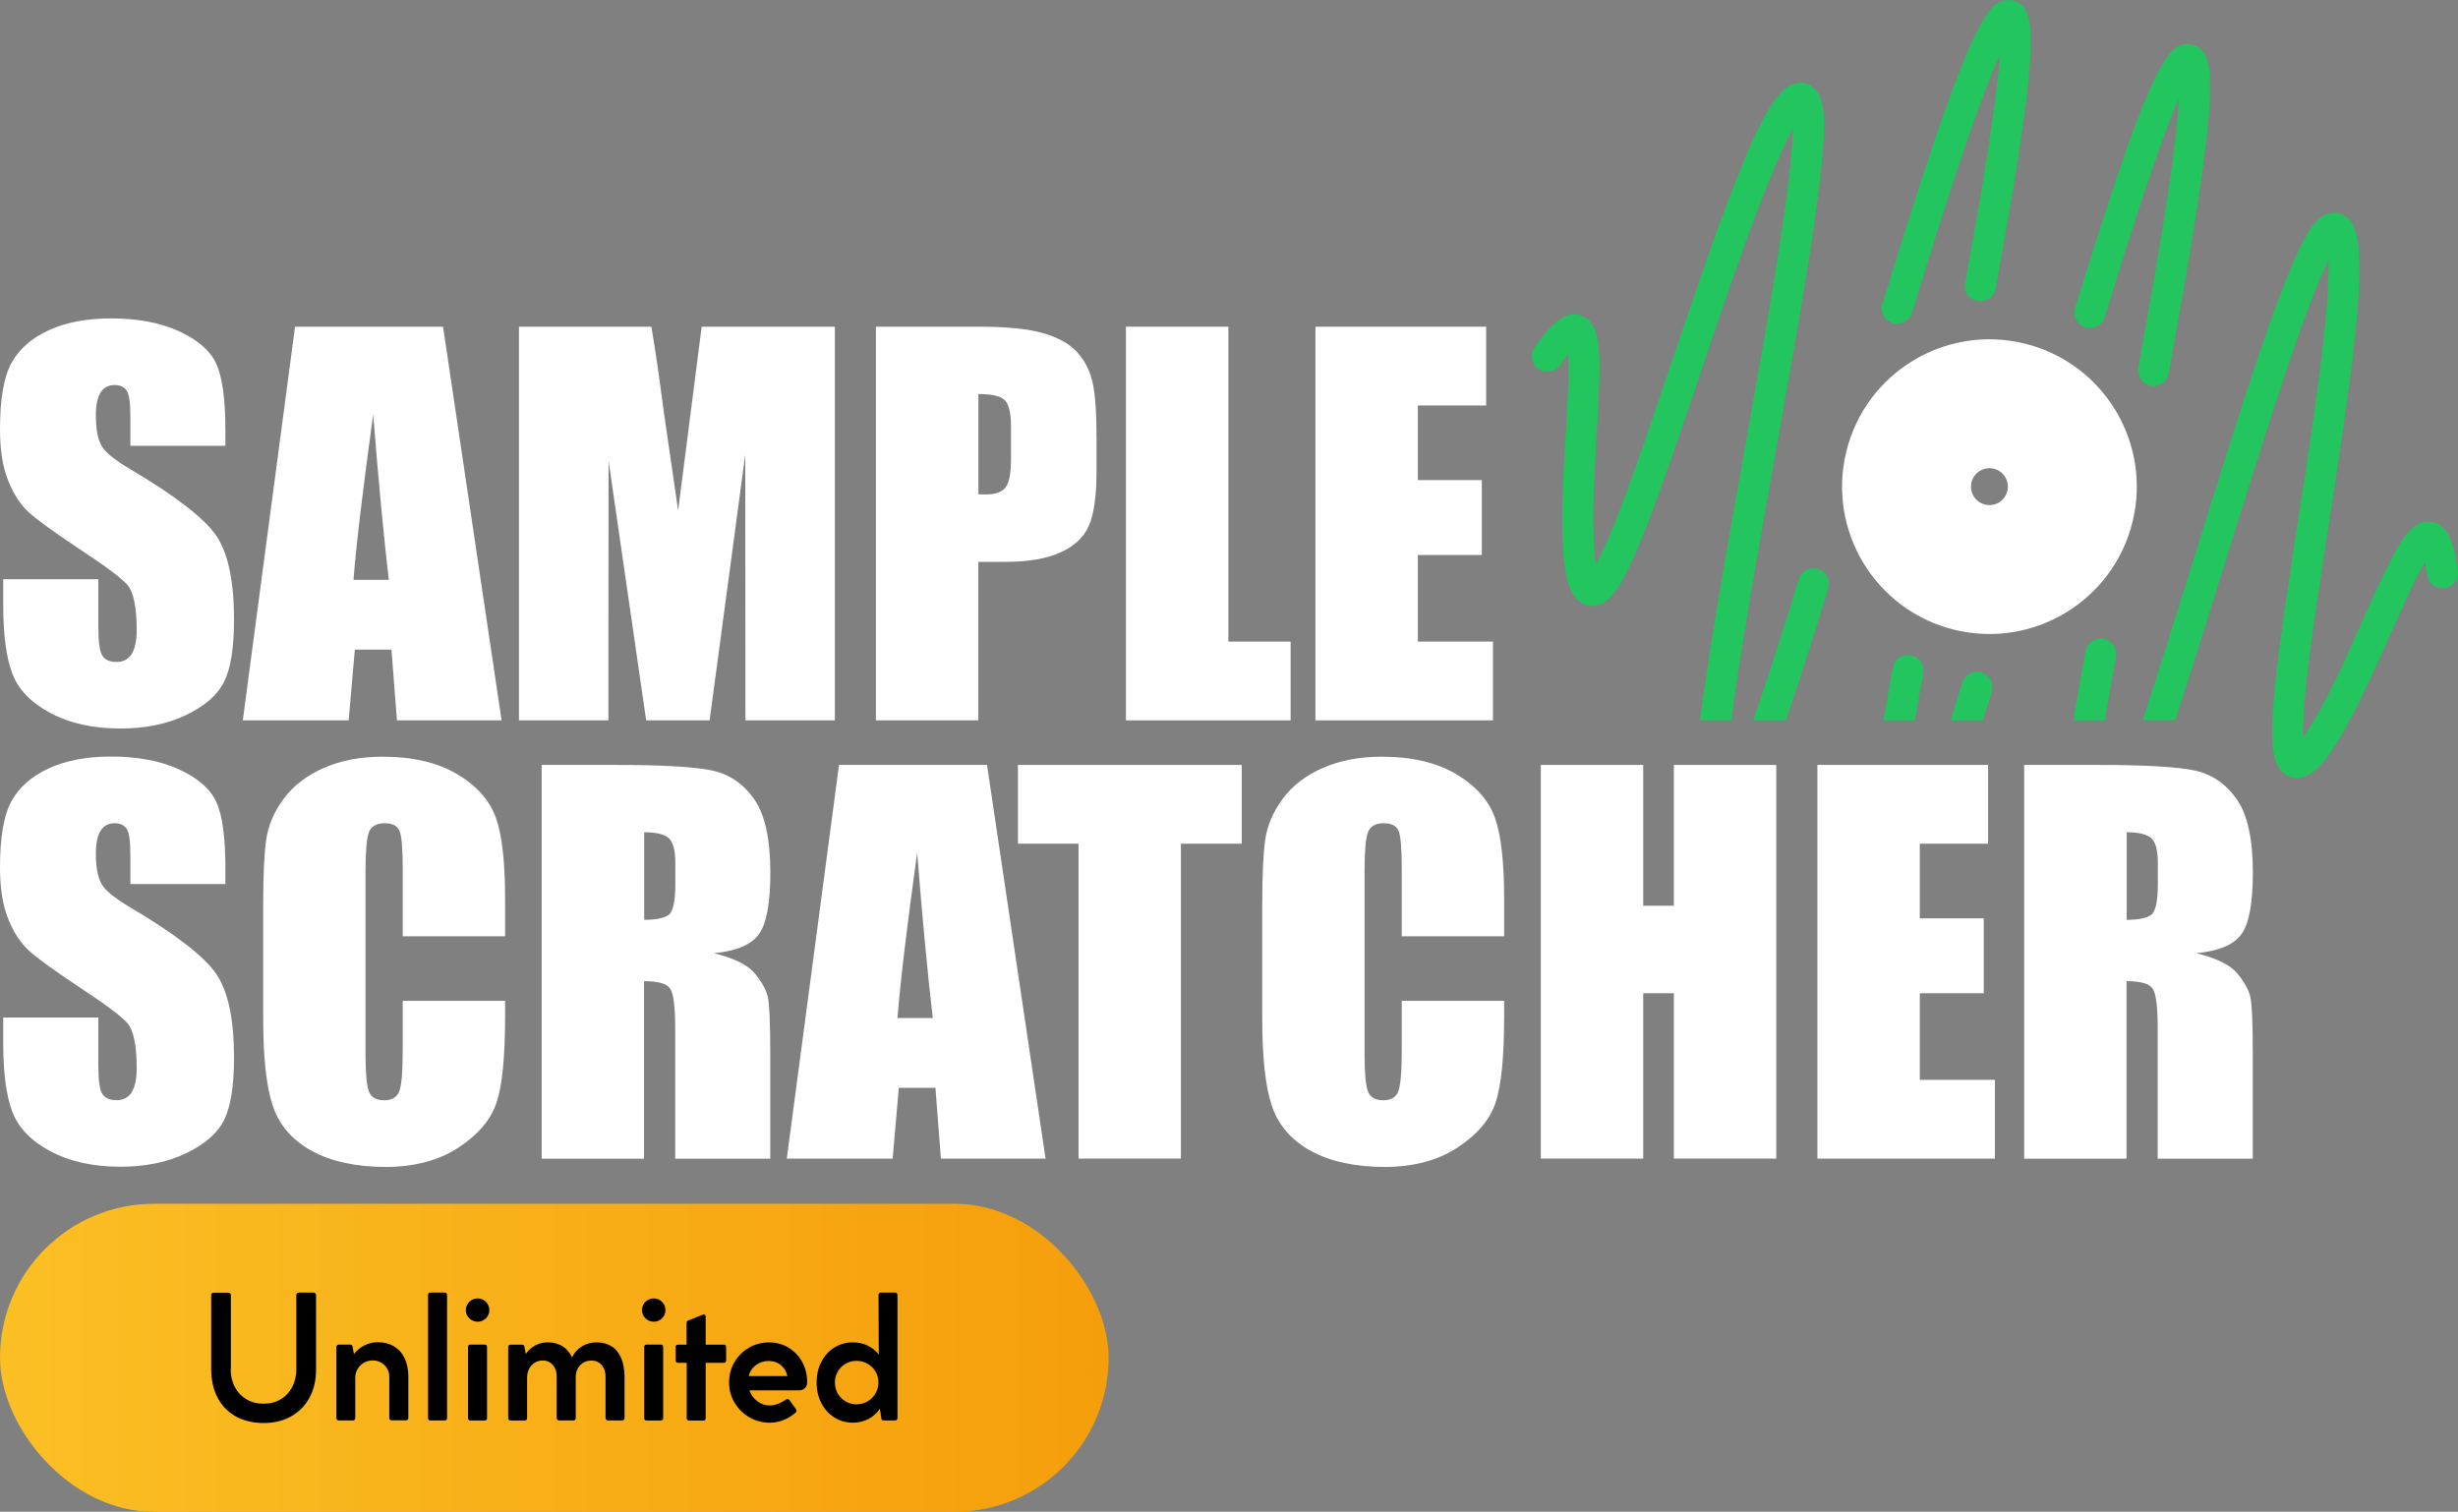 <?xml version="1.0" encoding="UTF-8"?>
<svg id="Layer_2" data-name="Layer 2" xmlns="http://www.w3.org/2000/svg" xmlns:xlink="http://www.w3.org/1999/xlink" viewBox="0 0 349.74 215.12">
  <rect x="0" y="0" width="349.74" height="215.12" fill="#808080" stroke="none"/>
  <defs>
    <style>
      .cls-1 {
        fill: url(#linear-gradient);
      }

      .cls-1, .cls-2, .cls-3, .cls-4, .cls-5 {
        stroke-width: 0px;
      }

      .cls-3 {
        fill: none;
      }

      .cls-4 {
        fill: #fff;
      }

      .cls-5 {
        fill: #22c55e;
      }
    </style>
    <linearGradient id="linear-gradient" x1="0" y1="193.21" x2="157.74" y2="193.21" gradientUnits="userSpaceOnUse">
      <stop offset="0" stop-color="#fbbf24"/>
      <stop offset="1" stop-color="#f59e0b"/>
    </linearGradient>
  </defs>
  <g id="Layer_1-2" data-name="Layer 1">
    <g>
      <path class="cls-4" d="m32.08,63.44h-13.53v-4.15c0-1.94-.17-3.17-.52-3.7-.35-.53-.92-.8-1.73-.8-.88,0-1.54.36-1.99,1.07-.45.72-.67,1.8-.67,3.25,0,1.87.25,3.28.76,4.22.48.95,1.85,2.09,4.12,3.42,6.48,3.85,10.57,7.01,12.25,9.48,1.68,2.47,2.53,6.45,2.53,11.94,0,3.99-.47,6.93-1.4,8.82-.93,1.89-2.74,3.48-5.42,4.76-2.68,1.28-5.79,1.92-9.34,1.92-3.9,0-7.23-.74-9.98-2.21-2.76-1.48-4.56-3.36-5.42-5.64-.85-2.28-1.28-5.52-1.28-9.72v-3.67h13.53v6.82c0,2.1.19,3.45.57,4.05.38.6,1.06.9,2.02.9s1.69-.38,2.16-1.14.71-1.89.71-3.39c0-3.3-.45-5.46-1.35-6.47-.92-1.02-3.2-2.71-6.82-5.09-3.62-2.4-6.02-4.14-7.2-5.22-1.18-1.08-2.15-2.58-2.92-4.5-.77-1.91-1.16-4.36-1.16-7.34,0-4.29.55-7.43,1.64-9.41,1.1-1.98,2.87-3.54,5.31-4.65,2.44-1.12,5.4-1.68,8.86-1.68,3.78,0,7.01.61,9.67,1.83,2.66,1.22,4.43,2.76,5.29,4.62s1.3,5.01,1.3,9.46v2.21Z"/>
      <path class="cls-4" d="m63.04,46.49l8.33,56.02h-14.89l-.78-10.07h-5.21l-.88,10.07h-15.06l7.43-56.02h21.06Zm-7.72,36.02c-.74-6.35-1.48-14.19-2.22-23.53-1.48,10.73-2.42,18.57-2.8,23.53h5.01Z"/>
      <path class="cls-4" d="m118.79,46.49v56.02h-12.73l-.02-37.82-5.07,37.82h-9.03l-5.35-36.96-.02,36.96h-12.73v-56.02h18.85c.56,3.37,1.14,7.34,1.73,11.91l2.07,14.25,3.35-26.16h18.95Z"/>
      <path class="cls-4" d="m124.64,46.49h14.67c3.97,0,7.02.31,9.15.93,2.13.62,3.74,1.52,4.81,2.7,1.07,1.18,1.8,2.6,2.18,4.27.38,1.67.57,4.26.57,7.77v4.88c0,3.58-.37,6.18-1.11,7.82-.74,1.64-2.09,2.9-4.07,3.77-1.97.88-4.55,1.32-7.73,1.32h-3.91v22.56h-14.57v-56.02Zm14.57,9.58v14.26c.42.02.77.03,1.07.03,1.34,0,2.27-.33,2.79-.99.52-.66.78-2.02.78-4.1v-4.6c0-1.91-.3-3.16-.9-3.74-.6-.58-1.85-.86-3.74-.86Z"/>
      <path class="cls-4" d="m174.78,46.49v44.81h8.86v11.21h-23.43v-56.02h14.57Z"/>
      <path class="cls-4" d="m187.17,46.49h24.29v11.21h-9.72v10.62h9.1v10.66h-9.1v12.32h10.69v11.21h-25.26v-56.02Z"/>
      <path class="cls-4" d="m32.08,125.8h-13.53v-4.15c0-1.94-.17-3.17-.52-3.7-.35-.53-.92-.8-1.73-.8-.88,0-1.54.36-1.99,1.07-.45.72-.67,1.8-.67,3.25,0,1.87.25,3.28.76,4.22.48.95,1.85,2.09,4.12,3.42,6.48,3.85,10.57,7.01,12.25,9.48,1.68,2.47,2.53,6.45,2.53,11.94,0,3.99-.47,6.93-1.4,8.82-.93,1.89-2.74,3.48-5.42,4.76-2.68,1.28-5.79,1.92-9.34,1.92-3.9,0-7.23-.74-9.98-2.21-2.76-1.48-4.56-3.36-5.42-5.64-.85-2.28-1.28-5.52-1.28-9.72v-3.67h13.53v6.82c0,2.1.19,3.45.57,4.05.38.6,1.06.9,2.02.9s1.69-.38,2.16-1.14c.47-.76.71-1.89.71-3.39,0-3.3-.45-5.46-1.35-6.47-.92-1.01-3.2-2.71-6.82-5.09-3.62-2.4-6.02-4.14-7.2-5.23-1.18-1.08-2.15-2.58-2.92-4.5-.77-1.91-1.16-4.36-1.16-7.34,0-4.29.55-7.43,1.64-9.41,1.1-1.98,2.87-3.53,5.31-4.65,2.44-1.12,5.4-1.68,8.86-1.68,3.78,0,7.01.61,9.67,1.83,2.66,1.22,4.43,2.76,5.29,4.62.87,1.86,1.3,5.01,1.3,9.46v2.21Z"/>
      <path class="cls-4" d="m71.87,133.24h-14.57v-9.74c0-2.83-.16-4.6-.47-5.3-.31-.7-1-1.05-2.06-1.05-1.2,0-1.96.43-2.28,1.28-.32.85-.48,2.7-.48,5.54v26.02c0,2.72.16,4.5.48,5.33.32.83,1.05,1.25,2.18,1.25s1.79-.42,2.13-1.25c.33-.83.5-2.79.5-5.86v-7.04h14.57v2.18c0,5.8-.41,9.91-1.23,12.34s-2.63,4.55-5.43,6.38c-2.8,1.82-6.26,2.74-10.36,2.74s-7.79-.77-10.55-2.32c-2.77-1.55-4.6-3.69-5.5-6.42-.9-2.73-1.35-6.85-1.35-12.34v-16.37c0-4.04.14-7.06.42-9.08s1.1-3.96,2.47-5.83c1.37-1.87,3.28-3.34,5.71-4.41,2.43-1.07,5.23-1.61,8.39-1.61,4.29,0,7.83.83,10.62,2.49,2.79,1.66,4.62,3.73,5.5,6.2.88,2.48,1.31,6.33,1.31,11.56v5.32Z"/>
      <path class="cls-4" d="m77.09,108.85h10.31c6.87,0,11.53.27,13.96.8,2.43.53,4.42,1.89,5.95,4.07s2.3,5.66,2.3,10.43c0,4.36-.54,7.29-1.63,8.79-1.08,1.5-3.22,2.4-6.4,2.7,2.88.72,4.82,1.67,5.81,2.87.99,1.2,1.61,2.3,1.85,3.3.24,1,.36,3.77.36,8.29v14.78h-13.53v-18.62c0-3-.24-4.86-.71-5.57-.47-.71-1.71-1.07-3.72-1.07v25.26h-14.57v-56.02Zm14.57,9.58v12.46c1.64,0,2.79-.23,3.44-.67.66-.45.99-1.91.99-4.38v-3.08c0-1.78-.32-2.94-.95-3.5s-1.79-.83-3.48-.83Z"/>
      <path class="cls-4" d="m140.44,108.85l8.33,56.02h-14.89l-.78-10.07h-5.21l-.88,10.07h-15.06l7.43-56.02h21.06Zm-7.72,36.02c-.74-6.35-1.48-14.19-2.22-23.53-1.48,10.73-2.42,18.57-2.8,23.53h5.01Z"/>
      <path class="cls-4" d="m176.68,108.85v11.21h-8.65v44.81h-14.57v-44.81h-8.62v-11.21h31.83Z"/>
      <path class="cls-4" d="m214.02,133.24h-14.57v-9.74c0-2.83-.16-4.6-.47-5.3-.31-.7-1-1.05-2.06-1.05-1.2,0-1.96.43-2.28,1.28-.32.85-.48,2.7-.48,5.54v26.02c0,2.72.16,4.5.48,5.33.32.83,1.05,1.25,2.18,1.25s1.79-.42,2.13-1.25c.33-.83.5-2.79.5-5.86v-7.04h14.57v2.18c0,5.8-.41,9.91-1.23,12.34-.82,2.43-2.63,4.55-5.43,6.38-2.8,1.82-6.26,2.74-10.36,2.74s-7.79-.77-10.55-2.32c-2.77-1.55-4.6-3.69-5.5-6.42-.9-2.73-1.35-6.85-1.35-12.34v-16.37c0-4.04.14-7.06.42-9.08s1.1-3.96,2.47-5.83c1.37-1.87,3.28-3.34,5.71-4.41,2.43-1.07,5.23-1.61,8.39-1.61,4.29,0,7.83.83,10.62,2.49,2.79,1.66,4.62,3.73,5.5,6.2.88,2.48,1.31,6.33,1.31,11.56v5.32Z"/>
      <path class="cls-4" d="m252.74,108.85v56.02h-14.57v-23.53h-4.36v23.53h-14.57v-56.02h14.57v20.04h4.36v-20.04h14.57Z"/>
      <path class="cls-4" d="m258.59,108.85h24.29v11.21h-9.72v10.62h9.1v10.66h-9.1v12.32h10.69v11.21h-25.26v-56.02Z"/>
      <path class="cls-4" d="m288.03,108.85h10.31c6.87,0,11.53.27,13.96.8,2.43.53,4.42,1.89,5.95,4.07s2.3,5.66,2.3,10.43c0,4.36-.54,7.29-1.63,8.79-1.08,1.5-3.22,2.4-6.4,2.7,2.88.72,4.82,1.67,5.81,2.87.99,1.2,1.61,2.3,1.85,3.3.24,1,.36,3.77.36,8.29v14.78h-13.53v-18.62c0-3-.24-4.86-.71-5.57-.47-.71-1.71-1.07-3.72-1.07v25.26h-14.57v-56.02Zm14.57,9.58v12.46c1.64,0,2.79-.23,3.44-.67.66-.45.99-1.91.99-4.38v-3.08c0-1.78-.32-2.94-.95-3.5-.63-.55-1.79-.83-3.48-.83Z"/>
    </g>
    <g>
      <path class="cls-3" d="m282.45,71.8c1.41.34,2.83-.52,3.17-1.93.34-1.41-.52-2.83-1.93-3.17-1.41-.34-2.83.52-3.17,1.93-.34,1.41.52,2.83,1.93,3.17Z"/>
      <path class="cls-4" d="m278.1,89.62c11.25,2.74,22.6-4.15,25.34-15.4,2.74-11.25-4.15-22.6-15.4-25.34s-22.6,4.15-25.34,15.4c-2.74,11.25,4.15,22.6,15.4,25.34Zm2.42-20.99c.34-1.41,1.76-2.27,3.17-1.93,1.41.34,2.27,1.76,1.93,3.17-.34,1.41-1.76,2.27-3.17,1.93s-2.27-1.76-1.93-3.17Z"/>
      <path class="cls-5" d="m270.9,45.81s.04-.02.07-.03c.52-.27.92-.73,1.09-1.29,2.43-7.93,4.79-15.47,6.94-21.85,2.6-7.72,4.37-12.24,5.56-14.87-.41,6.46-2.5,19.02-4.96,32.54-.25,1.39.86,2.62,2.28,2.56.02,0,.03,0,.05,0,1-.04,1.83-.81,2.01-1.79,5.05-27.67,6.1-37.77,3.92-40.16-.6-.66-1.43-.98-2.27-.9-2.19.19-4.24,1.83-10.76,21.21-2.16,6.44-4.54,14.03-6.99,22.02-.56,1.84,1.37,3.45,3.07,2.56Z"/>
      <path class="cls-5" d="m301.08,93.43c.34-1.89-1.75-3.27-3.34-2.2-.02.01-.04.03-.06.04-.5.33-.85.84-.95,1.42-.61,3.37-1.19,6.66-1.73,9.82h4.48c.5-2.93,1.04-5.97,1.6-9.08Z"/>
      <path class="cls-5" d="m349.72,81.22c-.54-3.9-1.49-7-4.22-6.98-2.31.01-3.9,2.42-6.19,7.16-.98,2.02-2.04,4.42-3.17,6.95-.9,2.01-1.84,4.14-2.84,6.29-1.18,2.56-2.29,4.77-3.39,6.74-.85,1.51-1.59,2.69-2.22,3.56-.02-.61-.02-1.39.03-2.4.26-5.58,1.62-14.8,2.87-23l.78-5.07c1.21-7.88,2.47-16.04,3.32-23.15,1.34-11.18,1.38-16.76.08-19.35-.83-1.5-2.1-1.69-2.6-1.7-1.78-.04-2.95,1.48-3.77,2.81-1.11,1.79-2.47,4.88-4.18,9.43-3.06,8.16-6.85,20.21-10.8,32.89l-1.04,3.34c-2.51,8.06-5.08,16.3-7.51,23.75h4.64c2.31-7.11,4.72-14.85,7.09-22.43l1.04-3.34c3.93-12.61,7.71-24.59,10.72-32.65,1.15-3.06,2.13-5.44,2.95-7.09.07,2.4-.12,6.58-.99,13.82-.84,7.04-2.09,15.15-3.3,23l-.78,5.07c-1.57,10.32-2.67,18.25-2.91,23.46-.19,4.18.12,7.16,2.28,8.13.93.41,2.42.54,4.28-1.28,1.13-1.15,2.36-2.94,3.88-5.65,1.15-2.08,2.31-4.38,3.54-7.04,1-2.17,1.96-4.31,2.86-6.34,1.12-2.51,2.17-4.87,3.12-6.83.75-1.55,1.32-2.6,1.75-3.32.1.47.2,1.07.31,1.81.17,1.18,1.24,2.02,2.42,1.9,1.23-.13,2.13-1.25,1.96-2.48Z"/>
      <path class="cls-5" d="m296.23,46.34s.03.02.04.02c1.23.7,2.79.13,3.2-1.23,4.03-13.12,7.96-25.22,10.56-31.13-.15,2.89-.66,7.71-1.91,15.77-1.03,6.63-2.4,14.4-3.89,22.54-.11.58.04,1.17.38,1.65.01.02.03.04.04.06,1.11,1.58,3.56,1.03,3.91-.86,1.5-8.2,2.88-16.02,3.92-22.71,3.13-20.17,2.07-22.57.23-23.77-.73-.47-1.62-.57-2.45-.26-3.03,1.12-6.75,10.55-15,37.41-.29.96.09,2.02.96,2.51Z"/>
      <path class="cls-5" d="m246.97,98.01c1.42-9.8,3.6-21.99,5.7-33.77l.62-3.47c2.42-13.62,4.52-25.59,5.55-34.19.58-4.8.79-8.17.63-10.3-.11-1.56-.45-3.44-2.05-4.22-.45-.23-1.66-.63-3.17.37-2.27,1.65-4.81,6.63-8.76,17.18-2.51,6.7-5.15,14.49-7.69,22.03l-1.65,4.89c-2.66,7.85-5.7,16.65-8.03,21.71-.42.9-.77,1.59-1.06,2.11-.16-1.06-.27-2.45-.33-4.19-.06-2.23-.03-4.69.09-7.55.1-2.32.24-4.6.36-6.76.16-2.8.32-5.44.38-7.7.14-5.25-.18-8.11-2.3-9.12-2.42-1.16-4.6,1.09-6.9,4.38-.71,1.02-.44,2.43.58,3.13h0c1,.65,2.33.39,3.02-.58.46-.65.84-1.15,1.16-1.54.05.82.07,1.97.03,3.61-.06,2.19-.21,4.79-.37,7.56-.13,2.18-.26,4.48-.37,6.82-.13,2.96-.16,5.54-.1,7.88.1,3.13.37,5.3.85,6.84.8,2.44,2.18,3.03,3.2,3.09,2.36.14,4-2.36,5.75-6.14,2.18-4.72,4.86-12.27,8.2-22.14l1.66-4.9c2.53-7.51,5.16-15.27,7.64-21.9,2.57-6.87,4.32-10.67,5.48-12.76-.04,1.86-.25,4.42-.65,7.66-1.02,8.49-3.1,20.39-5.51,33.94l-.62,3.47c-2.11,11.82-4.29,24.04-5.72,33.92-.27,1.87-.5,3.57-.7,5.13h4.45c.18-1.37.38-2.86.62-4.5Z"/>
      <path class="cls-5" d="m260.15,83.76c.18-.57.1-1.19-.19-1.71-.01-.02-.02-.04-.03-.06-.92-1.68-3.41-1.42-3.98.41-2.39,7.75-4.54,14.48-6.49,20.1h4.66c1.83-5.36,3.83-11.63,6.02-18.75Z"/>
      <path class="cls-5" d="m283.41,98.44c.42-1.37-.56-2.73-1.99-2.82-.02,0-.03,0-.05,0-.98-.06-1.87.59-2.16,1.53-.56,1.81-1.12,3.6-1.67,5.36h4.6c.41-1.31.83-2.66,1.26-4.07Z"/>
      <path class="cls-5" d="m273.64,95.79c.18-.97-.31-1.96-1.21-2.36-.01,0-.03-.01-.04-.02-1.31-.58-2.81.18-3.06,1.59-.49,2.69-.93,5.17-1.33,7.51h4.46c.38-2.19.78-4.44,1.2-6.72Z"/>
    </g>
    <rect class="cls-1" x="0" y="171.3" width="157.74" height="43.83" rx="21.91" ry="21.91"/>
    <g>
      <path class="cls-2" d="m32.82,194.85c0,.94.2,1.78.59,2.52.39.74.94,1.32,1.65,1.75.71.42,1.52.63,2.44.63s1.73-.21,2.44-.63,1.25-1.01,1.64-1.75.58-1.58.58-2.52v-10.52c0-.26.13-.39.39-.39h2.03c.26,0,.39.13.39.39v10.55c0,1.52-.31,2.85-.93,4-.62,1.15-1.49,2.04-2.62,2.67-1.13.63-2.43.95-3.9.95s-2.85-.32-3.98-.95c-1.13-.63-1.99-1.52-2.59-2.68-.6-1.16-.9-2.5-.9-4.04v-10.49c0-.26.12-.39.35-.39h2.1c.23,0,.35.13.35.39v10.52Z"/>
      <path class="cls-2" d="m56.08,191.6c.65.4,1.16.97,1.5,1.7s.52,1.6.52,2.59v5.87c0,.11-.03.19-.09.26s-.15.09-.27.09h-1.99c-.12,0-.21-.03-.27-.09-.06-.06-.09-.15-.09-.26v-5.88c0-.42-.11-.81-.32-1.16s-.5-.63-.86-.83c-.36-.2-.75-.3-1.17-.3-.45,0-.86.11-1.24.32-.38.21-.68.51-.91.88-.22.38-.34.8-.34,1.26v5.72c0,.24-.12.36-.35.36h-1.99c-.23,0-.35-.12-.35-.36v-10.09c0-.11.03-.19.09-.25.06-.06.15-.09.27-.09h1.58c.2,0,.31.08.35.22l.21,1.12c.4-.52.89-.93,1.49-1.23.59-.3,1.23-.45,1.91-.45.89,0,1.66.2,2.31.6Z"/>
      <path class="cls-2" d="m63.61,184.26v17.53c0,.22-.12.34-.35.34h-2.02c-.22,0-.34-.11-.34-.34v-17.53c0-.22.11-.32.34-.32h2.02c.23,0,.35.11.35.32Z"/>
      <path class="cls-2" d="m67.13,187.86c-.26-.15-.46-.35-.62-.6s-.23-.53-.23-.83.08-.58.23-.83.36-.46.62-.61c.26-.15.54-.22.83-.22s.58.07.83.22c.26.15.46.35.61.61s.22.53.22.83-.07.57-.22.83-.35.45-.61.6-.54.22-.83.22-.58-.08-.83-.22Zm2.08,3.57c.06.06.09.14.09.25v10.12c0,.11-.03.19-.09.25-.06.06-.15.09-.25.09h-2.02c-.22,0-.34-.11-.34-.34v-10.12c0-.22.11-.34.34-.34h2.02c.11,0,.19.03.25.09Z"/>
      <path class="cls-2" d="m87.03,191.59c.6.38,1.05.95,1.36,1.68s.47,1.61.47,2.63v5.87c0,.12-.03.21-.09.27s-.15.09-.25.09h-2c-.11,0-.2-.03-.26-.1s-.1-.15-.1-.26v-5.89c0-.45-.09-.85-.26-1.19-.17-.35-.4-.62-.7-.8s-.63-.28-1.01-.28c-.44,0-.83.1-1.17.29-.34.2-.61.47-.81.83-.2.36-.29.78-.29,1.26v5.78c0,.11-.03.2-.09.26-.06.07-.15.1-.27.1h-1.99c-.11,0-.2-.03-.26-.1s-.1-.15-.1-.26v-5.89c0-.46-.09-.86-.26-1.2-.17-.34-.4-.61-.7-.8s-.64-.28-1.02-.28c-.43,0-.82.11-1.16.32-.34.21-.6.5-.79.88-.19.37-.28.8-.28,1.28v5.7c0,.24-.12.36-.35.36h-1.99c-.23,0-.35-.12-.35-.36v-10.09c0-.11.03-.19.09-.25.06-.06.15-.09.27-.09h1.58c.2,0,.31.08.35.22l.21,1.11c.36-.52.8-.93,1.34-1.22.54-.29,1.13-.44,1.77-.44.81,0,1.52.18,2.11.55.59.36,1.05.89,1.36,1.59.31-.66.79-1.19,1.41-1.57s1.32-.57,2.08-.57c.84,0,1.55.19,2.15.58Z"/>
      <path class="cls-2" d="m92.19,187.86c-.26-.15-.46-.35-.62-.6s-.23-.53-.23-.83.08-.58.23-.83.36-.46.62-.61c.26-.15.54-.22.83-.22s.58.07.83.22c.26.15.46.35.61.61s.22.53.22.83-.07.57-.22.83-.35.45-.61.6-.54.22-.83.22-.58-.08-.83-.22Zm2.08,3.57c.06.06.09.14.09.25v10.12c0,.11-.03.19-.09.25-.06.06-.15.09-.25.09h-2.02c-.22,0-.34-.11-.34-.34v-10.12c0-.22.11-.34.34-.34h2.02c.11,0,.19.03.25.09Z"/>
      <path class="cls-2" d="m96.13,191.69c0-.22.11-.34.34-.34h1.22v-3.07c0-.2.1-.33.29-.4l2.03-.8c.07-.02.11-.03.14-.03.08,0,.15.03.19.09.05.06.07.14.07.24v3.97h2.57c.22,0,.34.11.34.34v1.9c0,.22-.11.34-.34.34h-2.57v7.88c0,.22-.11.34-.32.34h-2.04c-.11,0-.19-.03-.25-.09-.06-.06-.09-.14-.09-.25v-7.88h-1.23c-.22,0-.34-.11-.34-.34v-1.9Z"/>
      <path class="cls-2" d="m112.23,191.8c.84.52,1.49,1.21,1.95,2.08.46.87.68,1.83.66,2.87,0,.35-.12.62-.35.81-.22.19-.49.29-.8.29h-7.06c.22.63.6,1.15,1.13,1.55s1.12.6,1.78.6c.71,0,1.48-.28,2.29-.84.09-.05.17-.08.24-.08.09,0,.17.05.25.15l.44.61c.2.27.36.49.49.67.05.08.07.17.07.25,0,.1-.04.19-.12.26-1.11.95-2.34,1.43-3.68,1.43-1.05,0-2.02-.26-2.9-.77-.88-.51-1.58-1.21-2.1-2.08-.52-.87-.78-1.83-.78-2.87s.25-2,.75-2.87c.5-.87,1.19-1.56,2.06-2.07.87-.51,1.83-.76,2.89-.76s1.97.26,2.81.77Zm-4.68,2.46c-.52.39-.86.91-1.02,1.56h5.51c-.15-.65-.46-1.17-.92-1.56-.47-.39-1.04-.59-1.73-.59s-1.32.2-1.84.59Z"/>
      <path class="cls-2" d="m127.61,184.03c.06.06.09.15.09.27v17.46c0,.12-.03.21-.09.27-.06.07-.15.1-.27.1h-1.63c-.07,0-.13-.02-.18-.06-.06-.04-.09-.08-.11-.14l-.22-1.46c-.44.63-.99,1.12-1.65,1.46-.66.34-1.39.52-2.19.52-.98,0-1.86-.25-2.65-.75-.79-.5-1.41-1.18-1.85-2.05-.45-.87-.67-1.85-.67-2.92s.22-2.05.67-2.92c.44-.87,1.06-1.55,1.85-2.05.79-.49,1.67-.74,2.66-.74.75,0,1.44.15,2.07.45.63.3,1.16.73,1.6,1.29l-.04-8.47c0-.11.03-.19.09-.26.06-.07.15-.1.26-.1h2c.12,0,.21.03.27.09Zm-4.17,15.39c.48-.28.85-.65,1.13-1.13.28-.48.42-1,.42-1.57s-.14-1.08-.42-1.55c-.28-.47-.66-.84-1.14-1.11-.48-.27-1.01-.41-1.58-.41s-1.07.14-1.54.41c-.47.27-.84.65-1.11,1.12-.27.47-.41.99-.41,1.54s.14,1.1.41,1.57c.27.48.64.85,1.11,1.13.47.28.98.42,1.55.42s1.1-.14,1.57-.42Z"/>
    </g>
  </g>
</svg>